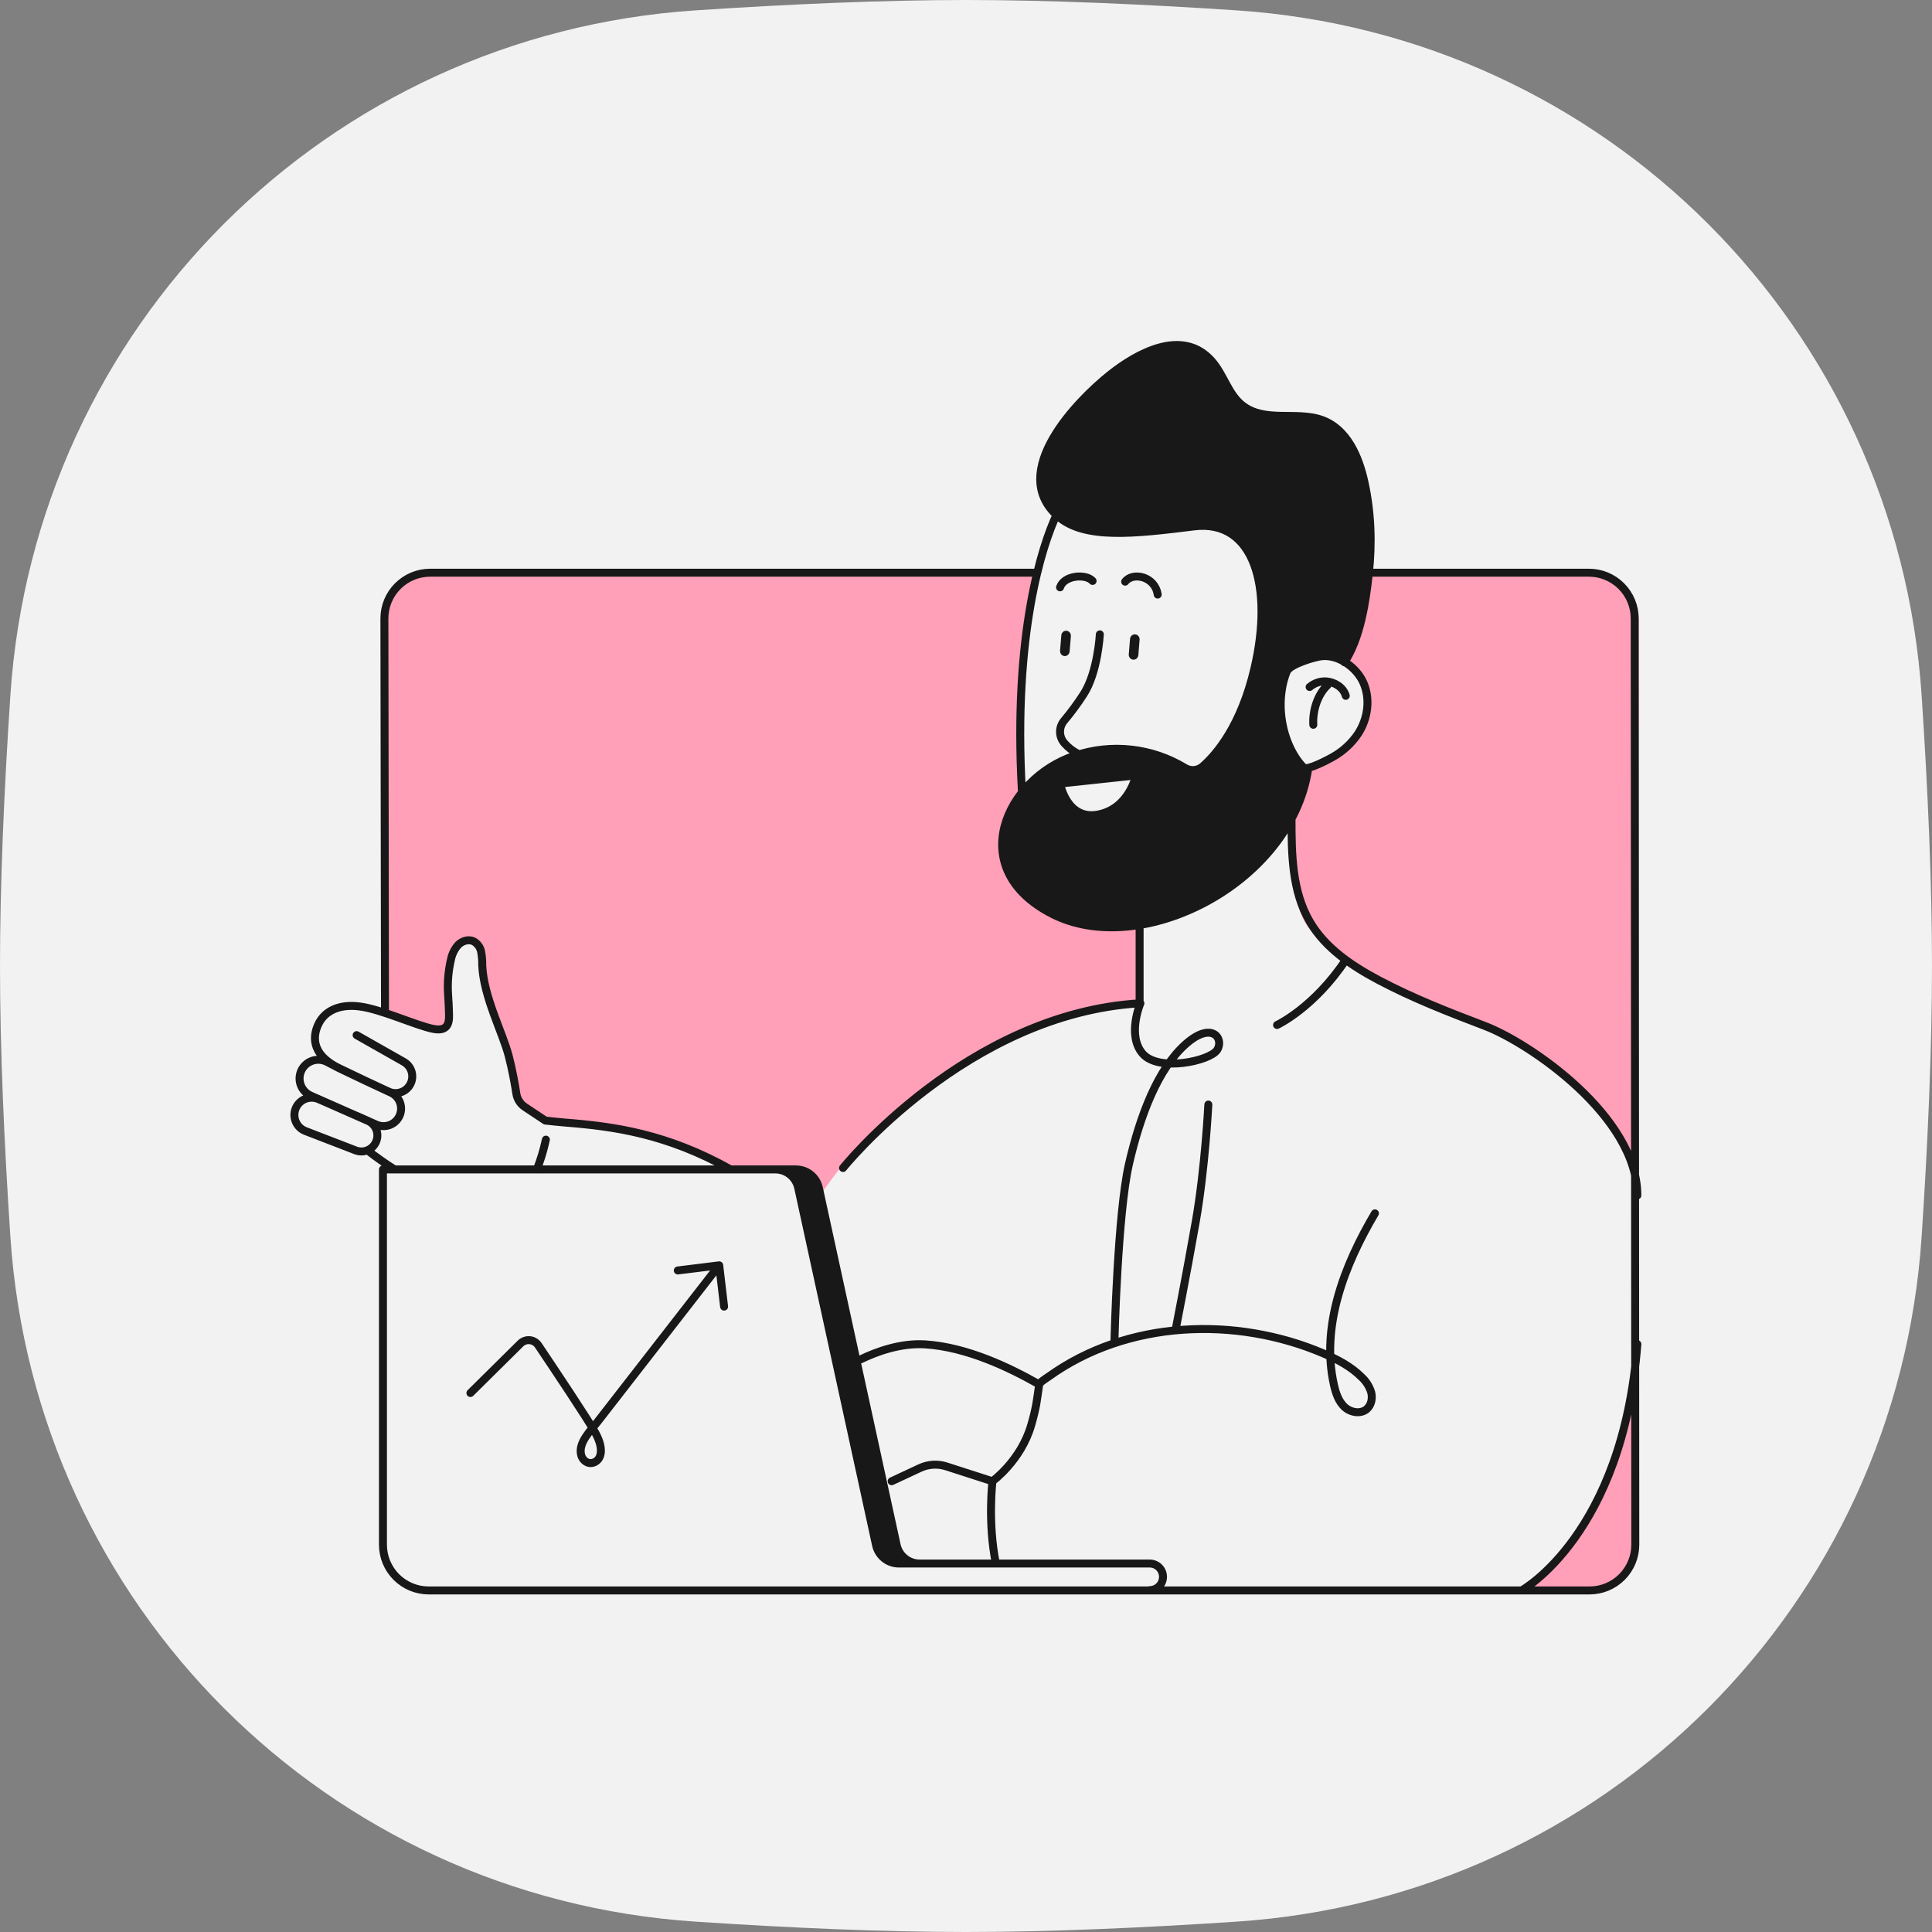 <?xml version="1.0" encoding="UTF-8"?> <svg xmlns="http://www.w3.org/2000/svg" width="364" height="364" viewBox="0 0 364 364" fill="none"><rect x="0" y="0" width="364" height="364" fill="#808080" stroke="none"/><g clip-path="url(#clip0_1665_159792)"><path d="M1.952 131.042C6.556 61.592 61.592 6.556 131.042 1.952C148.84 0.772 166.435 0 182 0C197.565 0 215.161 0.772 232.958 1.952C302.408 6.556 357.444 61.592 362.048 131.042C363.228 148.839 364 166.435 364 182C364 197.565 363.228 215.161 362.048 232.958C357.444 302.408 302.408 357.444 232.958 362.048C215.161 363.228 197.565 364 182 364C166.435 364 148.839 363.228 131.042 362.048C61.592 357.444 6.556 302.408 1.952 232.958C0.772 215.161 0 197.565 0 182C0 166.435 0.772 148.839 1.952 131.042Z" fill="#F2F2F2"></path></g><path d="M214.201 173.84L214.71 188.987C214.71 188.987 200.143 189.414 185.583 197.865C171.023 206.317 160.38 217.636 158.645 219.674C156.91 221.712 154.574 225.141 154.574 225.141C154.574 225.141 154.512 222.893 153.279 221.585C152.045 220.277 150.441 220.015 148.531 220.015H136.699C136.699 220.015 129.739 214.979 118.188 212.748C106.638 210.517 102.694 210.83 102.694 210.83C102.694 210.83 99.458 208.679 98.228 207.756C96.998 206.833 97.073 204.314 96.624 202.248C96.173 200.182 94.734 194.674 93.222 191.362C91.9 188.567 91.113 185.547 90.903 182.46C90.769 179.902 90.481 177.812 89.186 177.12C87.891 176.429 85.482 177.527 84.984 180.48C84.486 183.434 84.452 185.586 84.52 188.656C84.589 191.727 85.035 193.263 83.008 193.683C80.982 194.103 72.286 190.495 72.286 190.495V116.562C72.286 114.279 73.191 112.09 74.802 110.476C76.413 108.862 78.597 107.955 80.875 107.955H195.333C195.333 107.955 194.601 106.906 193.344 118.717C192.087 130.529 192.083 136.474 192.135 139.61C192.186 142.746 192.43 148.754 192.43 148.754C192.43 148.754 188.191 153.229 188.572 159.67C188.953 166.111 195.33 170.686 199.761 172.576C204.193 174.466 209.955 174.384 214.201 173.84Z" fill="#FF9FB8"></path><path d="M300.076 108.152H258.196C258.196 108.152 258.724 103.06 257.501 111.139C256.808 115.908 255.326 120.531 253.116 124.82C254.485 125.716 255.595 126.952 256.333 128.405C257.072 129.859 257.415 131.48 257.327 133.106C257.109 138.858 252.396 142.207 250.318 143.249C248.24 144.292 246.218 145.065 246.218 145.065C245.928 147.09 245.384 149.071 244.599 150.962C243.403 153.617 242.649 155.012 242.649 155.012C242.649 155.012 242.688 169.512 246.402 174.635C250.117 179.758 257.828 184.965 266.846 188.634C275.863 192.304 287.083 195.884 294.252 202.862C301.421 209.839 304.208 211.838 306.154 216.671C308.1 221.505 308.663 224.46 308.663 224.46L308.75 116.783C308.75 114.497 307.836 112.303 306.21 110.685C304.584 109.067 302.378 108.156 300.076 108.152Z" fill="#FF9FB8"></path><path d="M308.75 257.851V290.625C308.75 292.917 307.841 295.117 306.221 296.744C304.6 298.372 302.4 299.296 300.099 299.315L286.943 299.419C286.943 299.419 293.71 296.42 300.581 283.531C304.778 275.507 307.542 266.818 308.75 257.851Z" fill="#FF9FB8"></path><path d="M255.406 85.445C252.896 80.065 248.884 78.525 244.832 78.438C240.779 78.352 235.346 78.563 233.32 75.67C231.294 72.777 228.676 66.746 225.602 65.898C222.528 65.05 220.18 63.801 213.579 67.576C206.977 71.352 202.219 77.103 199.813 80.57C196.611 85.186 194.252 90.902 197.831 95.795C201.41 100.688 209.315 100.57 211.922 100.435C214.529 100.3 224.744 98.705 228.783 99.307C232.822 99.909 235.799 103.556 236.979 108.449C238.158 113.342 237.805 123.571 235.44 129.602C233.074 135.633 231.553 139.356 229.112 141.896C226.67 144.436 226.124 145.702 223.603 144.893C221.082 144.083 217.095 140.145 208.416 141.204C199.736 142.263 191.728 147.201 189.328 155.336C186.928 163.471 193.184 172.004 203.015 174.021C212.846 176.039 222.472 173.526 230.509 168.073C238.545 162.62 243.272 155.152 244.413 152.287C245.235 150.104 245.946 147.881 246.543 145.626C243.9 143.165 242.22 139.842 241.806 136.252C241.114 130.235 242.809 126.401 242.809 126.401C242.809 126.401 245.302 124.235 247.837 123.979C250.371 123.723 251.36 123.83 252.079 124.155C252.566 124.397 253.013 124.709 253.407 125.083C253.407 125.083 257.408 118.508 258.096 108.982C258.785 99.456 257.906 90.826 255.406 85.445ZM207.029 153.471C201.358 154.453 200.054 147.453 200.054 147.453L214.004 146.069C214.004 146.069 212.683 152.488 207.015 153.471H207.029Z" fill="#181818"></path><path d="M147.171 219.985H150.138C151.074 220.046 151.967 220.402 152.687 221.003C153.408 221.604 153.919 222.418 154.147 223.328C154.616 225.474 168.871 290.67 169.012 291.291C169.154 291.912 170.047 293.261 170.706 293.647C171.356 293.972 172.031 294.245 172.725 294.462H169.35C167.97 294.462 165.632 293.63 165.121 291.384C164.61 289.139 150.352 224.049 150.203 223.152C150.055 222.255 148.941 220.624 147.171 219.985Z" fill="#181818"></path><path d="M213.57 124.286H213.494C213.375 124.276 213.259 124.241 213.152 124.184C213.046 124.126 212.952 124.048 212.875 123.952C212.798 123.857 212.741 123.747 212.705 123.628C212.67 123.509 212.658 123.384 212.67 123.261L212.904 120.389C212.912 120.265 212.944 120.144 212.998 120.033C213.052 119.922 213.126 119.823 213.217 119.742C213.308 119.661 213.414 119.6 213.528 119.561C213.642 119.523 213.762 119.509 213.882 119.519C214.001 119.53 214.118 119.565 214.224 119.622C214.33 119.68 214.424 119.758 214.501 119.854C214.578 119.949 214.635 120.06 214.67 120.179C214.705 120.297 214.717 120.422 214.705 120.546L214.471 123.418C214.454 123.654 214.352 123.874 214.185 124.035C214.018 124.196 213.799 124.286 213.57 124.286Z" fill="#181818"></path><path d="M200.625 123.605H200.546C200.427 123.594 200.311 123.559 200.205 123.501C200.099 123.443 200.005 123.364 199.928 123.268C199.851 123.172 199.794 123.061 199.758 122.941C199.723 122.822 199.711 122.697 199.722 122.572L199.96 119.684C199.983 119.438 200.098 119.211 200.281 119.053C200.463 118.894 200.698 118.817 200.934 118.838C201.171 118.859 201.39 118.976 201.544 119.164C201.699 119.352 201.776 119.595 201.76 119.842L201.526 122.734C201.508 122.97 201.405 123.191 201.238 123.353C201.072 123.514 200.853 123.604 200.625 123.605Z" fill="#181818"></path><path d="M257.778 107.9H299.363C301.651 107.9 303.844 108.809 305.462 110.426C307.079 112.044 307.988 114.237 307.988 116.525L308.1 291.025C308.1 293.313 307.191 295.506 305.574 297.124C303.956 298.741 301.763 299.65 299.475 299.65H80.775C78.487 299.65 76.294 298.741 74.676 297.124C73.059 295.506 72.15 293.313 72.15 291.025V220.327L146.071 220.327C147.078 220.327 148.055 220.671 148.84 221.302C149.624 221.934 150.17 222.814 150.387 223.797L165.052 291.108C165.268 292.092 165.814 292.972 166.599 293.603C167.384 294.234 168.361 294.579 169.368 294.579H216.614C217.278 294.579 217.916 294.842 218.385 295.312C218.855 295.782 219.119 296.419 219.119 297.083C219.119 297.747 218.855 298.385 218.385 298.854C217.916 299.324 217.278 299.588 216.614 299.588M195.285 107.9H81.048C78.76 107.9 76.567 108.809 74.949 110.426C73.332 112.044 72.423 114.237 72.423 116.525L72.535 190.734M173.256 294.579C172.249 294.579 171.272 294.234 170.487 293.603C169.702 292.972 169.156 292.092 168.94 291.108L154.274 223.797C154.058 222.814 153.513 221.934 152.728 221.302C151.943 220.671 150.966 220.327 149.959 220.327H143.131M67.188 195.022L76.078 200.062C76.756 200.447 77.267 201.07 77.512 201.81C77.757 202.549 77.72 203.354 77.406 204.067C77.238 204.451 76.995 204.796 76.692 205.084C76.388 205.372 76.03 205.597 75.639 205.745C75.248 205.893 74.831 205.962 74.413 205.947C73.995 205.932 73.584 205.834 73.204 205.658C70.789 204.54 67.239 202.877 63.941 201.28C58.232 198.52 59.018 194.798 60.102 192.731C61.185 190.665 63.645 189.088 67.778 189.626C71.91 190.165 78.496 193.256 81.67 193.859C84.903 194.473 84.62 191.976 84.582 190.575C84.559 189.561 84.508 188.548 84.43 187.536C84.265 185.242 84.452 182.936 84.982 180.698C85.192 179.688 85.668 178.753 86.362 177.99C87.097 177.272 88.252 176.907 89.187 177.331C89.56 177.53 89.884 177.809 90.136 178.149C90.388 178.488 90.561 178.879 90.644 179.294C90.8 180.123 90.871 180.966 90.854 181.809C91.085 187.77 94.694 194.515 95.842 198.937C96.56 201.697 97.029 204.409 97.281 206.051C97.359 206.556 97.542 207.039 97.817 207.47C98.091 207.9 98.453 208.269 98.878 208.552L102.745 211.123C104.043 211.264 105.347 211.409 106.654 211.512C115.624 212.223 125.629 213.582 137.652 220.327M102.846 214.714C102.433 216.631 101.867 218.511 101.152 220.337M63.123 200.853L61.585 200.059C61.146 199.833 60.664 199.701 60.171 199.673C59.678 199.644 59.185 199.72 58.723 199.894C58.261 200.068 57.841 200.338 57.489 200.685C57.138 201.032 56.863 201.448 56.683 201.908C56.352 202.755 56.36 203.697 56.706 204.538C57.053 205.378 57.71 206.053 58.542 206.421L70.934 211.896C71.333 212.071 71.763 212.165 72.199 212.173C72.635 212.181 73.069 212.102 73.474 211.942C73.879 211.781 74.249 211.542 74.561 211.238C74.874 210.934 75.123 210.571 75.295 210.171C75.635 209.387 75.657 208.503 75.358 207.703C75.059 206.903 74.461 206.251 73.691 205.883L72.873 205.492M61.423 207.694L60.005 207.079C59.605 206.906 59.174 206.815 58.739 206.812C58.303 206.808 57.871 206.892 57.469 207.06C57.066 207.227 56.702 207.473 56.397 207.784C56.091 208.095 55.852 208.464 55.692 208.87C55.535 209.268 55.459 209.694 55.467 210.123C55.475 210.552 55.568 210.974 55.74 211.367C55.912 211.759 56.16 212.114 56.47 212.41C56.78 212.706 57.145 212.938 57.545 213.092L67.008 216.742C67.752 217.028 68.579 217.007 69.307 216.684C70.035 216.36 70.606 215.761 70.893 215.018C71.175 214.296 71.169 213.494 70.874 212.777C70.58 212.061 70.021 211.486 69.313 211.171L67.263 210.257M69.227 216.718C70.866 218.01 72.573 219.215 74.339 220.327M259.048 228.603C253.259 238.384 248.826 249.879 251.331 260.967C251.676 262.464 252.176 264.006 253.297 265.062C254.418 266.118 256.309 266.48 257.489 265.493C258.372 264.755 258.624 263.447 258.344 262.329C258.006 261.222 257.375 260.226 256.519 259.445C254.511 257.438 251.938 256.099 249.326 254.985C232.798 247.937 212.378 248.706 197.54 259.38C197.295 259.556 195.85 260.456 195.794 260.818C195.353 263.768 195.308 264.959 194.283 268.498C192.354 275.191 186.98 279.075 186.98 279.075L178.272 276.27C176.647 275.749 174.885 275.86 173.339 276.581L167.991 279.075M162.147 256.113C165.107 254.671 169.63 253.008 174.267 253.284C182.202 253.784 190.257 257.686 195.798 260.836M186.983 279.075C186.983 279.075 186.058 286.94 187.635 294.579M286.671 299.65C286.671 299.65 305.791 289.156 308.485 253.236M127.699 239.363L135.506 238.397L136.423 246.174M88.629 262.454L98.071 253.115C98.3 252.889 98.576 252.718 98.88 252.611C99.183 252.505 99.506 252.467 99.825 252.5C100.145 252.533 100.453 252.636 100.729 252.802C101.004 252.968 101.239 253.192 101.418 253.459C104.35 257.82 110.753 267.397 112.181 269.971C112.871 271.23 113.585 273.038 112.999 274.456C112.53 275.594 110.964 276.212 109.922 274.973C109.698 274.703 109.542 274.382 109.47 274.038C108.962 271.73 111.325 269.498 112.592 267.863L135.302 238.635M247.435 136.552C247.283 133.891 248.218 130.865 250.145 129.056M246.738 129.437C247.665 128.664 248.805 128.293 249.951 128.39C251.369 128.511 253.099 129.445 253.552 131.101M253.294 124.782C256.307 120.226 257.319 113.39 257.895 108.066C258.525 102.279 258.322 96.54 257.073 90.855C256.038 86.14 253.849 80.755 248.902 79.063C244.168 77.448 238.316 79.655 234.1 76.4C231.386 74.303 230.555 70.547 228.269 67.987C222.753 61.785 214.236 66.528 209.103 70.623C203.072 75.435 189.86 88.845 199.262 97.227C204.262 101.685 213.709 100.572 224.963 99.177C236.217 97.784 239.968 110.468 236.341 125.94C233.81 136.771 229.173 142.136 226.614 144.381C226.159 144.782 225.589 145.027 224.986 145.08C224.382 145.134 223.778 144.993 223.26 144.678C220.166 142.798 216.699 141.618 213.103 141.223C209.507 140.827 205.868 141.225 202.442 142.388C189.519 146.708 181.599 163.699 198.273 172.209C214.947 180.718 243.047 166.525 246.433 145.086M207.214 119.516C207.214 119.516 206.844 126.642 204.159 130.793C203.043 132.522 201.818 134.186 200.491 135.775C199.98 136.383 199.707 137.138 199.718 137.913C199.729 138.689 200.023 139.437 200.55 140.031C201.252 140.835 202.111 141.505 203.079 142.004M199.718 110.657C200.476 108.359 204.6 108.059 205.851 109.454M218.117 112.02C217.619 108.589 213.432 107.692 211.984 109.59M199.036 97.028C196.33 102.821 190.889 119.336 192.522 148.819M243.331 154.27C243.331 160.913 243.417 167.914 246.782 173.648C249.688 178.624 254.7 181.984 259.788 184.679C266.2 188.073 272.979 190.713 279.758 193.295C288.176 196.495 308.485 210.323 308.485 225.225M214.71 174.032V189.024M158.831 220.06C158.831 220.06 182.176 190.905 214.857 189.024C214.857 189.024 212.268 195.11 215.31 198.55C218.351 201.991 227.917 199.899 229.304 197.838C230.691 195.777 228.397 192.219 223.299 196.8C218.201 201.382 214.843 209.998 212.704 219.303C210.565 228.607 209.975 252.399 209.975 252.399M227.657 208.105C227.657 208.105 227.048 220.19 225.276 230.233C223.504 240.277 221.524 250.355 221.524 250.355M240.605 193.113C240.605 193.113 247.538 189.899 253.552 180.847M245.651 144.633C245.651 144.633 242.672 142.012 241.608 136.274C240.545 130.536 242.457 126.485 242.461 126.475C243.098 125.112 247.764 123.749 249.091 123.626C252.334 123.35 255.588 125.81 256.838 128.553C258.247 131.651 257.729 135.405 255.852 138.268C254.636 140.066 253.001 141.564 251.078 142.639C250.511 142.97 246.32 145.219 245.651 144.633ZM199.718 147.626L214.028 146.093C214.028 146.093 212.755 152.356 206.871 153.468C200.988 154.58 199.718 147.626 199.718 147.626Z" stroke="#181818" stroke-width="1.5" stroke-linecap="round" stroke-linejoin="round"></path><defs><clipPath id="clip0_1665_159792"><rect width="364" height="364" fill="white"></rect></clipPath></defs></svg> 